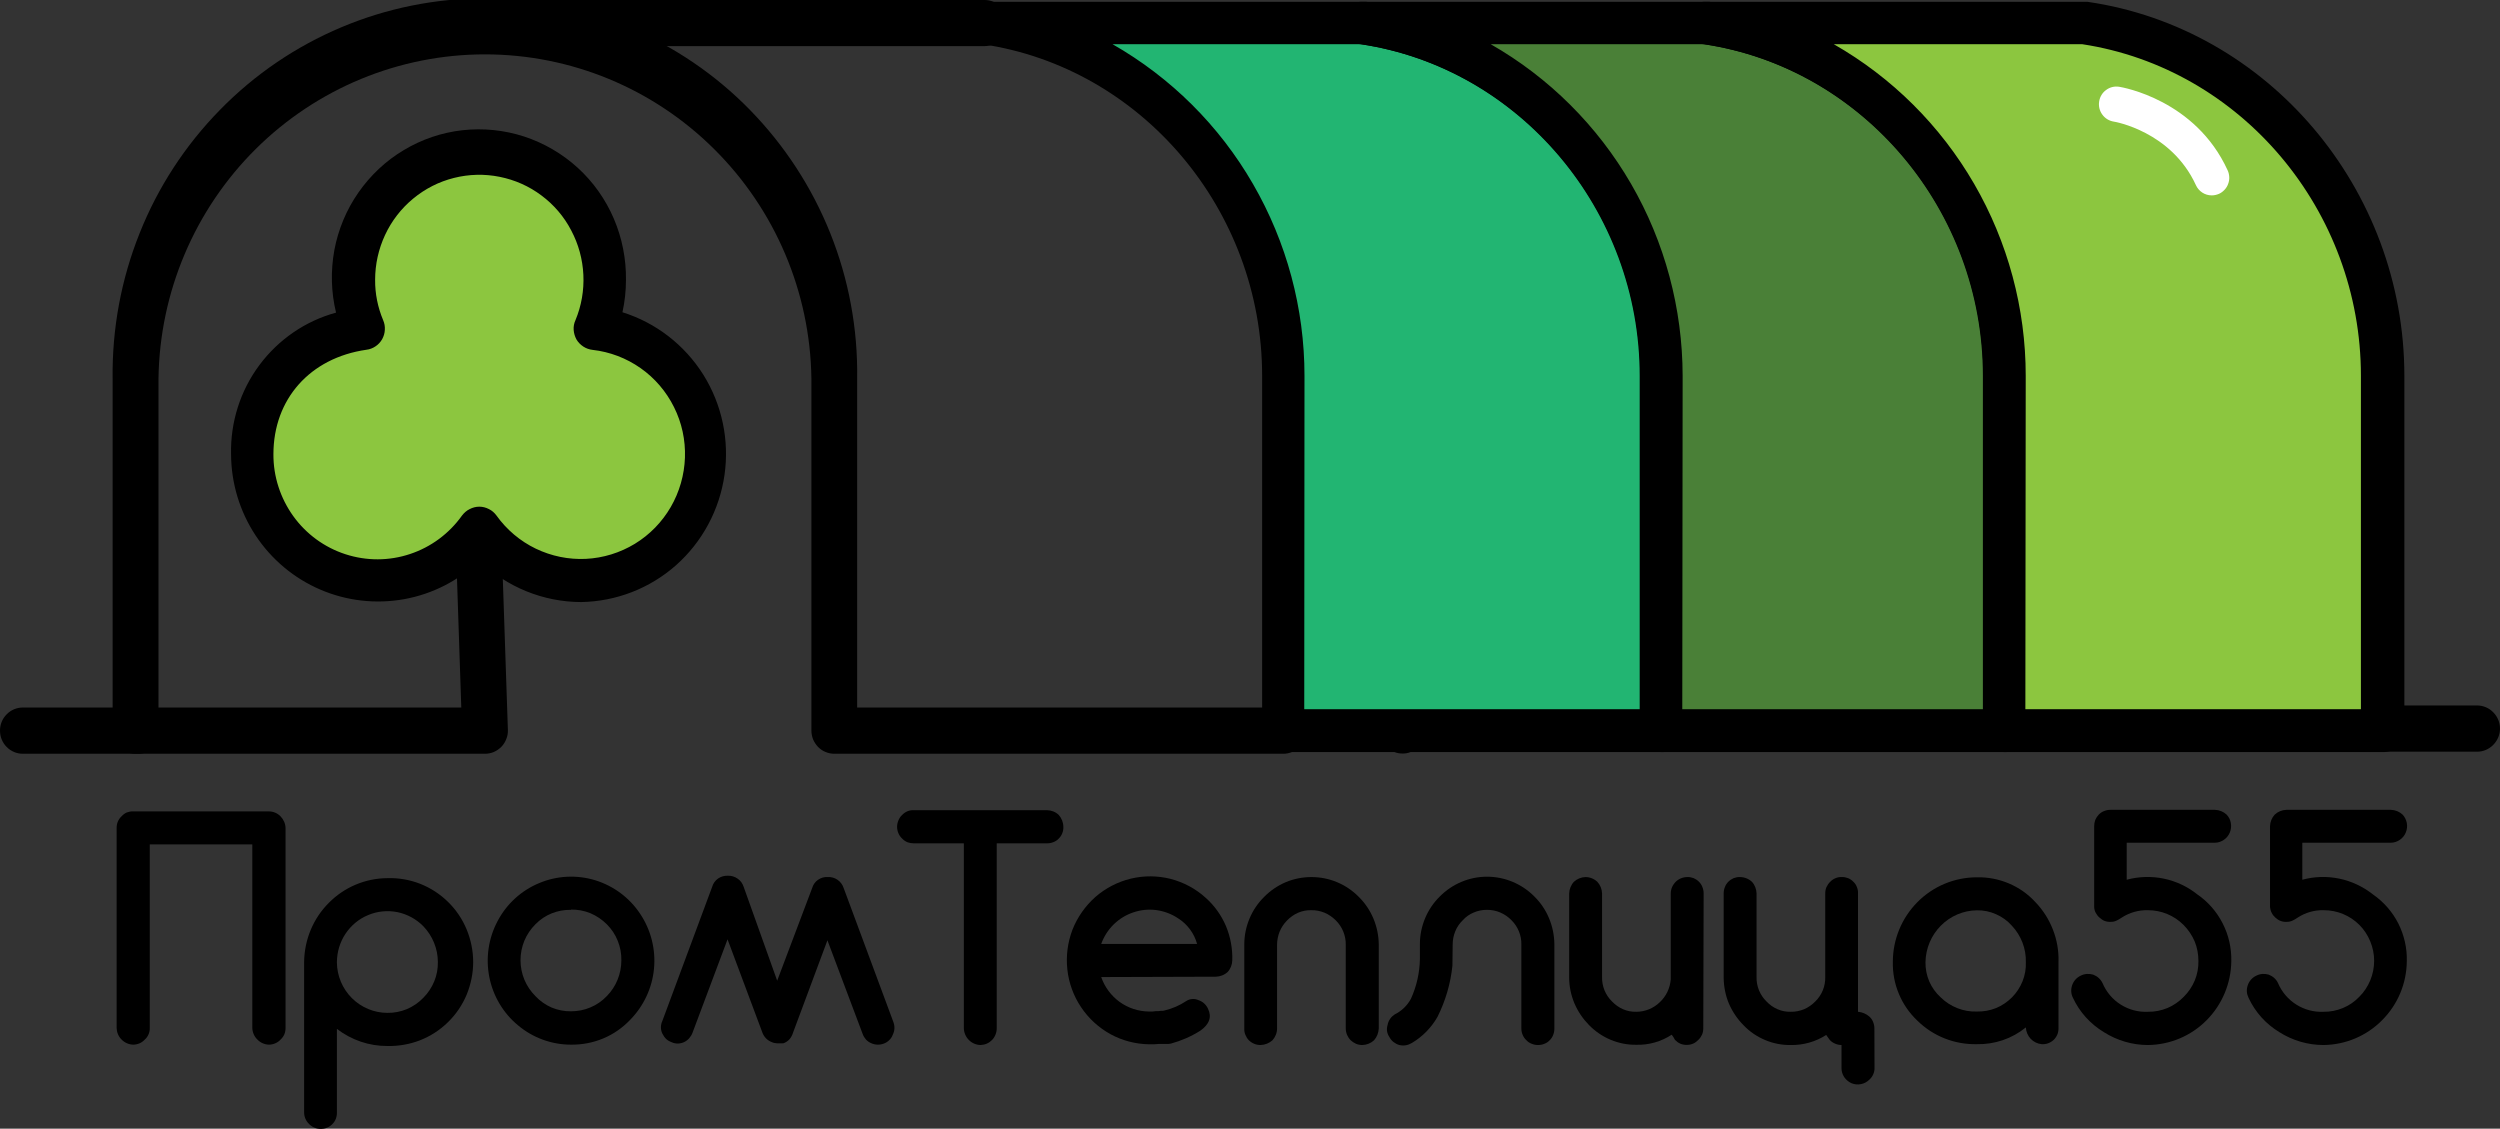 <svg width="206" height="93" viewBox="0 0 206 93" fill="none" xmlns="http://www.w3.org/2000/svg" xmlns:xlink="http://www.w3.org/1999/xlink">
	<rect x="0" y="0" width="206" height="93" fill="#333333" stroke="none"/>
	<desc>
			Created with Pixso.
	</desc>
	<defs>
		<clipPath id="clip404_930">
			<rect width="206" height="93" fill="white" fill-opacity="0"/>
		</clipPath>
	</defs>
	<rect width="206" height="93" fill="#FFFFFF" fill-opacity="0"/>
	<g clip-path="url(#clip404_930)">
		<path d="M23.53 84.7C23.53 84.88 23.5 85.06 23.43 85.23C23.36 85.39 23.25 85.54 23.12 85.66C23 85.79 22.85 85.9 22.68 85.97C22.52 86.04 22.34 86.08 22.16 86.08C21.8 86.07 21.46 85.92 21.21 85.66C20.95 85.41 20.8 85.06 20.79 84.7L20.79 69.58L12.34 69.58L12.34 84.7C12.35 84.88 12.31 85.06 12.24 85.23C12.17 85.39 12.07 85.54 11.93 85.66C11.81 85.79 11.66 85.9 11.5 85.97C11.33 86.04 11.15 86.08 10.97 86.08C10.62 86.07 10.27 85.92 10.02 85.66C9.76 85.41 9.62 85.06 9.61 84.7L9.61 68.22C9.61 68.04 9.64 67.86 9.71 67.7C9.78 67.53 9.89 67.38 10.02 67.26C10.14 67.13 10.28 67.02 10.44 66.95C10.61 66.89 10.78 66.85 10.96 66.86L22.16 66.86C22.52 66.86 22.87 67.01 23.12 67.27C23.37 67.53 23.52 67.87 23.53 68.23L23.53 84.7Z" fill="#000000" fill-opacity="1" fill-rule="nonzero"/>
		<path d="M27.76 91.64C27.77 91.82 27.74 92 27.68 92.17C27.62 92.34 27.52 92.49 27.39 92.62C27.27 92.75 27.12 92.85 26.95 92.92C26.78 92.99 26.61 93.02 26.43 93.02C26.07 93.02 25.72 92.88 25.47 92.62C25.21 92.37 25.06 92.03 25.06 91.66L25.06 79.27C25.08 77.44 25.8 75.69 27.09 74.4C28.37 73.1 30.11 72.37 31.92 72.36C32.84 72.33 33.76 72.49 34.61 72.82C35.47 73.16 36.25 73.66 36.91 74.31C37.57 74.95 38.09 75.72 38.45 76.58C38.8 77.43 38.99 78.35 38.99 79.27C38.99 80.2 38.8 81.11 38.45 81.97C38.09 82.82 37.57 83.59 36.91 84.23C36.25 84.88 35.47 85.38 34.61 85.72C33.76 86.05 32.84 86.21 31.92 86.19C30.42 86.2 28.96 85.7 27.76 84.78L27.76 91.64ZM27.76 79.3C27.77 80.4 28.21 81.46 28.99 82.24C29.77 83.02 30.83 83.46 31.92 83.46C32.47 83.47 33.02 83.36 33.53 83.15C34.04 82.93 34.5 82.62 34.88 82.22C35.27 81.83 35.57 81.37 35.78 80.87C35.99 80.36 36.09 79.82 36.08 79.27C36.08 78.17 35.64 77.11 34.88 76.32C34.3 75.73 33.56 75.33 32.75 75.16C31.94 75 31.1 75.08 30.34 75.4C29.58 75.71 28.93 76.25 28.47 76.94C28.01 77.63 27.77 78.44 27.76 79.27L27.76 79.3Z" fill="#000000" fill-opacity="1" fill-rule="nonzero"/>
		<path d="M47.05 86.08C45.46 86.08 43.92 85.52 42.7 84.5C41.47 83.49 40.63 82.08 40.32 80.51C40.01 78.94 40.25 77.31 41 75.9C41.74 74.49 42.95 73.38 44.42 72.77C45.89 72.15 47.52 72.07 49.04 72.53C50.56 73 51.87 73.97 52.75 75.3C53.64 76.63 54.04 78.23 53.89 79.82C53.74 81.41 53.04 82.9 51.92 84.04C51.29 84.7 50.54 85.22 49.7 85.57C48.86 85.92 47.96 86.09 47.05 86.08ZM47.05 74.97C46.5 74.96 45.96 75.06 45.46 75.26C44.96 75.46 44.5 75.77 44.12 76.16C43.73 76.55 43.42 77.01 43.21 77.51C43 78.02 42.89 78.57 42.89 79.12C42.89 79.67 43 80.22 43.21 80.73C43.42 81.23 43.73 81.69 44.12 82.08C44.49 82.48 44.95 82.8 45.45 83.02C45.96 83.23 46.5 83.34 47.05 83.33C47.6 83.33 48.14 83.23 48.65 83.01C49.16 82.8 49.62 82.48 50 82.08C50.77 81.3 51.2 80.24 51.2 79.13C51.21 78.58 51.11 78.03 50.9 77.52C50.7 77.01 50.39 76.55 50 76.16C49.61 75.77 49.15 75.46 48.65 75.25C48.14 75.04 47.59 74.94 47.05 74.95L47.05 74.97Z" fill="#000000" fill-opacity="1" fill-rule="nonzero"/>
		<path d="M68.18 77.48L65.34 85.11C65.28 85.31 65.18 85.49 65.05 85.64C64.91 85.79 64.74 85.9 64.55 85.97C64.53 85.96 64.51 85.96 64.49 85.97L64.44 85.97C64.43 85.97 64.42 85.97 64.41 85.97C64.4 85.97 64.39 85.97 64.38 85.97L64.33 85.97L64.03 85.97C63.89 85.96 63.75 85.94 63.62 85.88C63.43 85.81 63.25 85.7 63.11 85.55C62.97 85.4 62.86 85.22 62.8 85.03L59.95 77.4L57.07 85.08C57.01 85.25 56.92 85.4 56.8 85.54C56.69 85.67 56.55 85.78 56.39 85.86C56.23 85.94 56.05 85.98 55.87 85.99C55.69 85.99 55.51 85.96 55.35 85.88C55.18 85.82 55.02 85.73 54.89 85.61C54.76 85.48 54.66 85.33 54.58 85.17C54.5 85.01 54.46 84.83 54.46 84.65C54.46 84.47 54.5 84.29 54.58 84.12L58.68 73.08C58.76 72.8 58.93 72.56 59.17 72.39C59.4 72.23 59.69 72.15 59.97 72.16C60.26 72.15 60.54 72.23 60.78 72.4C61.02 72.56 61.19 72.8 61.28 73.08L64.04 80.81L66.92 73.18C67 72.9 67.17 72.66 67.4 72.5C67.64 72.33 67.92 72.25 68.2 72.27C68.49 72.25 68.78 72.33 69.02 72.5C69.25 72.66 69.43 72.9 69.52 73.18L73.62 84.23C73.68 84.4 73.71 84.58 73.7 84.76C73.69 84.94 73.64 85.11 73.56 85.27C73.5 85.44 73.4 85.59 73.27 85.71C73.14 85.84 72.99 85.93 72.83 85.99C72.49 86.12 72.12 86.11 71.79 85.96C71.62 85.89 71.47 85.78 71.35 85.65C71.23 85.51 71.14 85.36 71.08 85.19L68.18 77.48Z" fill="#000000" fill-opacity="1" fill-rule="nonzero"/>
		<path d="M86.29 66.76C86.64 66.77 86.98 66.9 87.24 67.15C87.48 67.42 87.62 67.77 87.62 68.13C87.63 68.31 87.6 68.49 87.53 68.66C87.47 68.82 87.37 68.97 87.24 69.1C87.12 69.23 86.97 69.33 86.8 69.39C86.64 69.46 86.46 69.49 86.29 69.49L82.13 69.49L82.13 84.73C82.13 84.91 82.1 85.08 82.03 85.25C81.96 85.42 81.87 85.57 81.74 85.7C81.62 85.82 81.47 85.93 81.3 86C81.14 86.07 80.97 86.1 80.79 86.11C80.43 86.1 80.08 85.95 79.83 85.69C79.58 85.44 79.43 85.09 79.42 84.73L79.42 69.49L75.29 69.49C75.11 69.49 74.94 69.46 74.77 69.4C74.61 69.33 74.46 69.23 74.34 69.1C74.21 68.98 74.1 68.83 74.03 68.66C73.96 68.5 73.92 68.32 73.92 68.13C73.92 67.95 73.96 67.77 74.03 67.6C74.1 67.43 74.2 67.27 74.34 67.15C74.46 67.02 74.61 66.92 74.77 66.85C74.94 66.78 75.11 66.75 75.29 66.76L86.29 66.76Z" fill="#000000" fill-opacity="1" fill-rule="nonzero"/>
		<path d="M90.74 80.51C91.02 81.33 91.56 82.05 92.26 82.56C92.97 83.07 93.81 83.34 94.68 83.35C94.86 83.36 95.05 83.35 95.23 83.32L95.45 83.32L95.66 83.29L95.83 83.29L95.97 83.26C96.6 83.11 97.2 82.85 97.74 82.49C97.89 82.39 98.06 82.33 98.24 82.32C98.41 82.3 98.59 82.34 98.75 82.41C98.93 82.47 99.09 82.56 99.22 82.68C99.36 82.81 99.47 82.96 99.54 83.12C99.87 83.8 99.65 84.41 98.89 84.94C98.14 85.41 97.33 85.76 96.49 85.99L96.3 86.02L96.08 86.02L95.8 86.02L95.5 86.02L95.09 86.05L94.68 86.05C93.57 86.03 92.48 85.75 91.51 85.22C90.53 84.68 89.7 83.92 89.08 82.99C88.46 82.07 88.07 81 87.95 79.89C87.83 78.78 87.97 77.66 88.37 76.61C88.78 75.57 89.43 74.65 90.26 73.91C91.1 73.18 92.1 72.66 93.18 72.4C94.26 72.14 95.38 72.15 96.46 72.42C97.53 72.7 98.53 73.23 99.35 73.98C100.07 74.62 100.64 75.42 101.02 76.31C101.39 77.2 101.57 78.16 101.54 79.13C101.53 79.49 101.4 79.83 101.16 80.09C100.89 80.34 100.54 80.47 100.18 80.48L90.74 80.51ZM98.64 77.78C98.4 76.9 97.83 76.14 97.06 75.66C96.52 75.3 95.91 75.08 95.28 74.99C94.64 74.91 94 74.97 93.39 75.18C92.78 75.38 92.23 75.72 91.77 76.17C91.31 76.62 90.96 77.17 90.74 77.78L98.64 77.78Z" fill="#000000" fill-opacity="1" fill-rule="nonzero"/>
		<path d="M110.89 77.86C110.9 77.49 110.83 77.12 110.69 76.77C110.55 76.42 110.34 76.11 110.08 75.85C109.81 75.58 109.5 75.36 109.15 75.21C108.8 75.07 108.43 74.99 108.05 75C107.68 74.99 107.31 75.06 106.96 75.21C106.62 75.36 106.31 75.58 106.05 75.85C105.79 76.11 105.58 76.43 105.44 76.77C105.3 77.12 105.23 77.49 105.23 77.86L105.23 84.75C105.23 85.11 105.09 85.45 104.85 85.72C104.58 85.96 104.23 86.1 103.87 86.11C103.69 86.11 103.51 86.08 103.35 86.01C103.18 85.94 103.03 85.84 102.91 85.72C102.78 85.59 102.69 85.44 102.62 85.27C102.55 85.11 102.52 84.93 102.53 84.75L102.53 77.81C102.53 77.08 102.68 76.36 102.96 75.69C103.24 75.02 103.65 74.41 104.17 73.9C104.68 73.38 105.29 72.97 105.95 72.69C106.62 72.41 107.34 72.27 108.06 72.27C108.79 72.27 109.5 72.41 110.17 72.69C110.84 72.97 111.45 73.38 111.96 73.9C112.48 74.41 112.89 75.02 113.17 75.69C113.45 76.36 113.6 77.08 113.61 77.81L113.61 84.75C113.59 85.11 113.46 85.45 113.22 85.72C112.96 85.96 112.62 86.1 112.26 86.11C112.08 86.11 111.91 86.08 111.74 86.01C111.58 85.94 111.43 85.84 111.3 85.72C111.17 85.59 111.07 85.44 111 85.28C110.93 85.11 110.89 84.93 110.89 84.75L110.89 77.86Z" fill="#000000" fill-opacity="1" fill-rule="nonzero"/>
		<path d="M119.68 79.57C119.53 81.04 119.11 82.47 118.45 83.79C117.94 84.68 117.22 85.42 116.34 85.94C116.19 86.03 116.02 86.1 115.84 86.13C115.66 86.16 115.48 86.15 115.3 86.11C115.13 86.06 114.96 85.97 114.82 85.86C114.68 85.75 114.56 85.6 114.48 85.44C114.38 85.3 114.32 85.13 114.29 84.96C114.27 84.79 114.29 84.61 114.34 84.45C114.37 84.27 114.44 84.11 114.54 83.96C114.64 83.81 114.77 83.69 114.92 83.59C115.49 83.31 115.96 82.86 116.26 82.3C116.73 81.27 116.98 80.15 117 79.02L117 77.78C117 77.05 117.15 76.33 117.43 75.66C117.71 74.99 118.12 74.38 118.64 73.87C119.67 72.83 121.07 72.24 122.53 72.24C124 72.24 125.4 72.83 126.43 73.87C126.95 74.38 127.36 74.99 127.64 75.66C127.92 76.33 128.07 77.05 128.08 77.78L128.08 84.76C128.08 84.94 128.05 85.11 127.98 85.28C127.92 85.44 127.82 85.6 127.69 85.72C127.57 85.85 127.42 85.95 127.25 86.01C127.09 86.08 126.91 86.11 126.73 86.11C126.56 86.11 126.38 86.08 126.22 86.01C126.05 85.95 125.9 85.85 125.78 85.72C125.65 85.6 125.54 85.45 125.47 85.28C125.4 85.12 125.36 84.94 125.36 84.76L125.36 77.84C125.37 77.46 125.3 77.09 125.16 76.75C125.02 76.4 124.81 76.09 124.55 75.83C124.28 75.55 123.97 75.34 123.62 75.19C123.28 75.04 122.9 74.97 122.53 74.97C122.15 74.97 121.78 75.04 121.44 75.19C121.09 75.33 120.78 75.55 120.53 75.83C120.26 76.09 120.05 76.4 119.91 76.75C119.77 77.09 119.7 77.46 119.7 77.84L119.68 79.57Z" fill="#000000" fill-opacity="1" fill-rule="nonzero"/>
		<path d="M140.35 84.73C140.35 84.91 140.32 85.09 140.25 85.25C140.17 85.42 140.07 85.57 139.94 85.69C139.81 85.82 139.67 85.93 139.5 86C139.34 86.07 139.16 86.1 138.98 86.1C138.8 86.1 138.62 86.07 138.46 86C138.3 85.93 138.15 85.82 138.02 85.69L137.89 85.46L137.75 85.26C136.88 85.83 135.86 86.12 134.83 86.09C134.1 86.1 133.39 85.96 132.72 85.68C132.05 85.4 131.45 84.99 130.94 84.47C130.43 83.95 130.02 83.35 129.73 82.67C129.45 82 129.3 81.28 129.3 80.55L129.3 73.62C129.31 73.27 129.45 72.92 129.69 72.66C129.95 72.42 130.29 72.28 130.64 72.27C131.01 72.27 131.35 72.41 131.62 72.66C131.86 72.92 132 73.26 132.01 73.62L132.01 80.51C132 80.88 132.07 81.25 132.21 81.6C132.35 81.94 132.56 82.26 132.83 82.52C133.09 82.79 133.39 83.01 133.74 83.16C134.08 83.31 134.45 83.38 134.83 83.37C135.55 83.37 136.24 83.09 136.76 82.59C137.29 82.1 137.61 81.43 137.67 80.7L137.67 73.62C137.67 73.26 137.82 72.92 138.08 72.66C138.33 72.41 138.68 72.27 139.04 72.27C139.22 72.26 139.39 72.3 139.56 72.36C139.72 72.43 139.87 72.53 140 72.66C140.12 72.78 140.22 72.93 140.28 73.1C140.35 73.27 140.38 73.44 140.38 73.62L140.35 84.73Z" fill="#000000" fill-opacity="1" fill-rule="nonzero"/>
		<path d="M154.46 87.98C154.47 88.16 154.43 88.34 154.36 88.51C154.29 88.68 154.18 88.83 154.05 88.95C153.86 89.14 153.62 89.28 153.35 89.33C153.09 89.39 152.82 89.36 152.57 89.26C152.32 89.15 152.11 88.97 151.96 88.75C151.81 88.52 151.73 88.25 151.74 87.98L151.74 86.11C151.56 86.11 151.38 86.07 151.22 86C151.05 85.93 150.9 85.83 150.78 85.7L150.62 85.48L150.48 85.28C149.61 85.84 148.59 86.13 147.55 86.11C146.83 86.12 146.11 85.98 145.45 85.7C144.78 85.42 144.17 85.01 143.67 84.48C143.16 83.97 142.75 83.36 142.46 82.69C142.18 82.02 142.04 81.3 142.03 80.57L142.03 73.62C142.03 73.44 142.06 73.27 142.13 73.1C142.19 72.93 142.29 72.78 142.41 72.66C142.54 72.53 142.69 72.43 142.85 72.36C143.02 72.3 143.19 72.26 143.37 72.27C143.74 72.27 144.09 72.41 144.36 72.66C144.6 72.92 144.73 73.27 144.74 73.62L144.74 80.51C144.73 80.88 144.8 81.25 144.94 81.6C145.08 81.94 145.29 82.26 145.56 82.52C145.81 82.79 146.12 83.01 146.47 83.16C146.81 83.31 147.18 83.38 147.55 83.37C147.93 83.38 148.31 83.3 148.66 83.16C149 83.01 149.32 82.79 149.58 82.52C149.85 82.26 150.06 81.94 150.2 81.6C150.34 81.25 150.41 80.88 150.4 80.51L150.4 73.62C150.4 73.44 150.43 73.26 150.5 73.1C150.58 72.93 150.68 72.78 150.81 72.66C150.93 72.53 151.08 72.43 151.25 72.36C151.41 72.29 151.59 72.26 151.77 72.27C151.94 72.26 152.12 72.3 152.28 72.36C152.45 72.43 152.6 72.53 152.72 72.66C152.85 72.78 152.95 72.93 153.01 73.1C153.08 73.27 153.11 73.44 153.1 73.62L153.1 83.37C153.45 83.4 153.77 83.54 154.03 83.76C154.17 83.89 154.27 84.03 154.34 84.2C154.41 84.37 154.45 84.55 154.45 84.73L154.46 87.98Z" fill="#000000" fill-opacity="1" fill-rule="nonzero"/>
		<path d="M169.62 84.67C169.63 84.85 169.6 85.04 169.54 85.21C169.47 85.38 169.37 85.54 169.24 85.67C169.1 85.8 168.95 85.9 168.78 85.96C168.6 86.03 168.42 86.05 168.24 86.04C167.89 86.01 167.57 85.85 167.33 85.6C167.09 85.35 166.95 85.01 166.93 84.66C165.78 85.59 164.36 86.07 162.89 86.04C161.99 86.06 161.09 85.9 160.25 85.57C159.41 85.24 158.64 84.74 158 84.11C157.34 83.49 156.82 82.74 156.47 81.9C156.12 81.07 155.95 80.17 155.97 79.26C155.97 77.41 156.7 75.64 158 74.33C159.3 73.02 161.06 72.29 162.9 72.29C163.8 72.27 164.69 72.44 165.52 72.79C166.35 73.14 167.1 73.66 167.71 74.33C168.34 74.98 168.83 75.75 169.16 76.6C169.49 77.44 169.65 78.35 169.62 79.26L169.62 84.67ZM162.9 83.35C163.43 83.36 163.96 83.27 164.46 83.07C164.95 82.87 165.4 82.57 165.78 82.19C166.16 81.81 166.46 81.35 166.66 80.85C166.86 80.35 166.95 79.82 166.93 79.28C166.96 78.17 166.54 77.09 165.78 76.28C165.42 75.87 164.97 75.55 164.47 75.33C163.98 75.11 163.44 75 162.9 75.01C161.78 75.02 160.71 75.48 159.92 76.28C159.13 77.08 158.68 78.15 158.66 79.28C158.65 79.83 158.76 80.37 158.97 80.87C159.19 81.37 159.51 81.82 159.92 82.19C160.31 82.57 160.77 82.87 161.28 83.07C161.79 83.27 162.33 83.37 162.88 83.35L162.9 83.35Z" fill="#000000" fill-opacity="1" fill-rule="nonzero"/>
		<path d="M175.24 72.49C176.24 72.22 177.29 72.19 178.3 72.4C179.31 72.61 180.26 73.06 181.06 73.7C181.95 74.31 182.66 75.13 183.15 76.09C183.64 77.05 183.88 78.11 183.86 79.19C183.84 81.02 183.11 82.77 181.83 84.06C180.55 85.36 178.81 86.09 176.99 86.11C175.71 86.11 174.45 85.74 173.36 85.05C172.25 84.38 171.36 83.4 170.81 82.22C170.73 82.06 170.68 81.88 170.67 81.7C170.66 81.52 170.69 81.34 170.75 81.17C170.87 80.83 171.12 80.55 171.44 80.4C171.76 80.23 172.14 80.21 172.48 80.31C172.82 80.44 173.09 80.68 173.25 81.01C173.56 81.74 174.08 82.36 174.75 82.78C175.42 83.2 176.2 83.41 176.99 83.37C177.54 83.38 178.09 83.27 178.6 83.06C179.1 82.85 179.56 82.53 179.95 82.13C180.33 81.75 180.64 81.29 180.85 80.79C181.06 80.28 181.16 79.73 181.15 79.19C181.15 78.63 181.05 78.08 180.84 77.57C180.62 77.06 180.31 76.6 179.92 76.21C179.14 75.43 178.09 75 176.99 75C176.23 74.98 175.48 75.19 174.83 75.61L174.61 75.75L174.42 75.85C174.26 75.93 174.08 75.97 173.9 75.96C173.73 75.97 173.57 75.94 173.41 75.88C173.26 75.82 173.12 75.72 173 75.61C172.87 75.5 172.77 75.37 172.69 75.22C172.61 75.08 172.57 74.92 172.56 74.75L172.56 68.08C172.56 67.9 172.59 67.73 172.65 67.56C172.72 67.4 172.82 67.25 172.94 67.12C173.07 66.99 173.22 66.89 173.38 66.83C173.55 66.76 173.72 66.73 173.9 66.73L182.51 66.73C182.87 66.74 183.21 66.88 183.47 67.12C183.65 67.31 183.78 67.55 183.82 67.81C183.87 68.08 183.84 68.35 183.74 68.59C183.64 68.84 183.47 69.05 183.25 69.2C183.03 69.35 182.78 69.44 182.51 69.44L175.24 69.44L175.24 72.49Z" fill="#000000" fill-opacity="1" fill-rule="nonzero"/>
		<path d="M189.71 72.49C190.7 72.22 191.75 72.19 192.76 72.4C193.77 72.61 194.72 73.06 195.53 73.7C196.41 74.31 197.13 75.13 197.62 76.09C198.1 77.05 198.35 78.11 198.32 79.19C198.31 81.02 197.58 82.77 196.29 84.06C195.01 85.36 193.27 86.09 191.46 86.11C190.17 86.11 188.91 85.74 187.82 85.05C186.71 84.38 185.83 83.4 185.28 82.22C185.2 82.05 185.15 81.88 185.14 81.7C185.13 81.52 185.16 81.34 185.22 81.17C185.34 80.83 185.59 80.55 185.91 80.4C186.23 80.23 186.6 80.21 186.94 80.31C187.28 80.44 187.56 80.68 187.71 81.01C188.02 81.74 188.55 82.36 189.22 82.78C189.89 83.2 190.67 83.41 191.46 83.37C192.01 83.38 192.55 83.27 193.06 83.06C193.57 82.85 194.03 82.53 194.41 82.13C194.8 81.75 195.1 81.28 195.31 80.78C195.52 80.27 195.63 79.72 195.63 79.17C195.63 78.62 195.52 78.08 195.31 77.57C195.1 77.06 194.8 76.6 194.41 76.21C193.63 75.43 192.58 75 191.48 75C190.72 74.98 189.97 75.19 189.33 75.61L189.11 75.75L188.92 75.85C188.76 75.93 188.58 75.97 188.4 75.96C188.23 75.97 188.06 75.94 187.91 75.88C187.75 75.82 187.61 75.72 187.49 75.61C187.37 75.5 187.26 75.37 187.19 75.22C187.11 75.08 187.07 74.92 187.05 74.75L187.05 68.08C187.06 67.72 187.2 67.38 187.44 67.12C187.7 66.88 188.04 66.74 188.4 66.73L197.01 66.73C197.37 66.74 197.71 66.88 197.97 67.12C198.15 67.31 198.27 67.55 198.32 67.81C198.37 68.08 198.34 68.35 198.24 68.59C198.14 68.84 197.97 69.05 197.75 69.2C197.53 69.35 197.28 69.44 197.01 69.44L189.71 69.44L189.71 72.49Z" fill="#000000" fill-opacity="1" fill-rule="nonzero"/>
		<path d="M115.54 62.09C115.09 62.09 114.65 61.91 114.32 61.58C114 61.26 113.81 60.81 113.81 60.35L113.81 60.23C113.81 59.76 114 59.31 114.33 58.98C114.66 58.65 115.1 58.46 115.57 58.46C116.03 58.46 116.48 58.65 116.81 58.98C117.14 59.31 117.32 59.76 117.32 60.23L117.32 60.35C117.32 60.58 117.28 60.81 117.19 61.03C117.1 61.24 116.96 61.44 116.8 61.6C116.63 61.76 116.44 61.89 116.22 61.97C116.01 62.06 115.78 62.1 115.54 62.09Z" fill="#000000" fill-opacity="1" fill-rule="nonzero"/>
		<path d="M136.89 30.97L136.89 60.2L105.74 60.2L105.74 30.97C105.74 16.43 95.03 3.91 81.13 1.9L112.28 1.9C126.19 3.91 136.89 16.43 136.89 30.97Z" fill="#22B572" fill-opacity="1" fill-rule="nonzero"/>
		<path d="M136.89 61.97L105.74 61.97C105.28 61.97 104.84 61.79 104.51 61.46C104.19 61.13 104 60.69 104 60.23L104 30.97C104 17.3 94.07 5.56 80.93 3.64C80.7 3.62 80.48 3.56 80.27 3.46C80.07 3.36 79.89 3.21 79.74 3.04C79.59 2.87 79.48 2.67 79.4 2.45C79.33 2.23 79.3 2 79.32 1.77C79.33 1.54 79.4 1.32 79.5 1.11C79.6 0.91 79.74 0.72 79.91 0.57C80.09 0.42 80.29 0.31 80.5 0.24C80.72 0.16 80.95 0.14 81.17 0.15L112.33 0.15C112.41 0.15 112.5 0.15 112.58 0.15C127.47 2.31 138.69 15.56 138.69 30.97L138.69 60.2C138.7 60.44 138.65 60.68 138.56 60.9C138.47 61.11 138.34 61.31 138.17 61.48C138 61.64 137.8 61.77 137.58 61.86C137.36 61.94 137.13 61.98 136.89 61.97ZM107.47 58.44L135.11 58.44L135.11 30.97C135.11 17.34 125.24 5.63 112.13 3.64L91.67 3.64C96.47 6.38 100.47 10.35 103.24 15.15C106.02 19.95 107.49 25.41 107.49 30.97L107.47 58.44Z" fill="#000000" fill-opacity="1" fill-rule="nonzero"/>
		<path d="M165.16 30.97L165.16 60.2L136.89 60.2L136.89 30.97C136.89 16.43 126.19 3.91 112.28 1.9L140.56 1.9C154.46 3.91 165.16 16.43 165.16 30.97Z" fill="#4A8037" fill-opacity="1" fill-rule="nonzero"/>
		<path d="M165.16 61.97L136.89 61.97C136.43 61.97 135.99 61.79 135.67 61.46C135.34 61.13 135.16 60.69 135.16 60.23L135.16 30.97C135.16 17.3 125.23 5.56 112.08 3.64C111.86 3.62 111.63 3.56 111.43 3.46C111.23 3.36 111.04 3.21 110.9 3.04C110.59 2.69 110.44 2.23 110.48 1.77C110.51 1.31 110.72 0.88 111.07 0.57C111.42 0.27 111.87 0.12 112.33 0.15L140.6 0.15C140.68 0.15 140.77 0.15 140.85 0.15C155.74 2.31 166.96 15.56 166.96 30.97L166.96 60.2C166.97 60.44 166.92 60.68 166.83 60.9C166.74 61.11 166.61 61.31 166.44 61.48C166.27 61.64 166.07 61.77 165.85 61.86C165.63 61.94 165.4 61.98 165.16 61.97ZM138.62 58.44L163.39 58.44L163.39 30.97C163.39 17.34 153.52 5.63 140.41 3.64L122.83 3.64C127.63 6.38 131.62 10.35 134.4 15.15C137.18 19.95 138.64 25.41 138.65 30.97L138.62 58.44Z" fill="#000000" fill-opacity="1" fill-rule="nonzero"/>
		<path d="M196.32 30.97L196.32 60.2L165.16 60.2L165.16 30.97C165.16 16.43 154.46 3.91 140.56 1.9L171.71 1.9C185.62 3.91 196.32 16.43 196.32 30.97Z" fill="#8CC63F" fill-opacity="1" fill-rule="nonzero"/>
		<path d="M196.32 61.97L165.16 61.97C164.7 61.97 164.26 61.79 163.94 61.46C163.61 61.13 163.43 60.69 163.43 60.23L163.43 30.97C163.43 17.3 153.5 5.56 140.35 3.64C140.13 3.62 139.9 3.56 139.7 3.46C139.5 3.36 139.32 3.21 139.17 3.04C138.87 2.69 138.71 2.23 138.75 1.77C138.78 1.31 138.99 0.88 139.34 0.57C139.69 0.27 140.14 0.12 140.6 0.15L171.76 0.15C171.84 0.15 171.92 0.15 172.01 0.15C186.9 2.31 198.12 15.56 198.12 30.97L198.12 60.2C198.12 60.44 198.08 60.68 197.99 60.9C197.9 61.11 197.77 61.31 197.6 61.48C197.43 61.64 197.23 61.77 197.01 61.86C196.79 61.94 196.55 61.98 196.32 61.97ZM166.89 58.44L194.54 58.44L194.54 30.97C194.54 17.34 184.67 5.63 171.56 3.64L151.1 3.64C155.9 6.38 159.89 10.35 162.67 15.15C165.45 19.95 166.92 25.41 166.92 30.97L166.89 58.44Z" fill="#000000" fill-opacity="1" fill-rule="nonzero"/>
		<path d="M105.74 62.11L68.75 62.11C68.5 62.11 68.25 62.06 68.02 61.96C67.79 61.87 67.59 61.73 67.41 61.55C67.24 61.37 67.1 61.16 67 60.93C66.91 60.7 66.86 60.45 66.86 60.2L66.86 31.19C66.76 24.07 63.88 17.28 58.84 12.28C53.81 7.28 47.03 4.48 39.96 4.48C32.89 4.48 26.11 7.28 21.07 12.28C16.04 17.28 13.16 24.07 13.06 31.19L13.06 58.3L38.01 58.3L37.6 46C37.58 45.5 37.77 45.01 38.11 44.64C38.45 44.27 38.92 44.05 39.42 44.04C39.92 44.02 40.41 44.2 40.78 44.55C41.14 44.89 41.36 45.37 41.37 45.87L41.85 60.14C41.86 60.4 41.82 60.65 41.72 60.89C41.63 61.13 41.5 61.34 41.32 61.53C41.14 61.71 40.93 61.86 40.7 61.96C40.47 62.06 40.21 62.11 39.96 62.11L11.17 62.11C10.92 62.11 10.68 62.06 10.45 61.96C10.22 61.87 10.01 61.73 9.83 61.55C9.66 61.37 9.52 61.16 9.43 60.93C9.33 60.7 9.28 60.45 9.28 60.2L9.28 31.19C9.23 27.1 9.98 23.03 11.5 19.23C13.01 15.43 15.26 11.98 18.12 9.06C20.97 6.14 24.37 3.83 28.12 2.25C31.87 0.67 35.89 -0.14 39.96 -0.14C44.02 -0.14 48.05 0.67 51.79 2.25C55.54 3.83 58.95 6.14 61.8 9.06C64.65 11.98 66.9 15.43 68.42 19.23C69.94 23.03 70.69 27.1 70.63 31.19L70.63 58.3L105.74 58.3C106.24 58.3 106.72 58.5 107.07 58.86C107.42 59.22 107.62 59.7 107.62 60.2C107.62 60.71 107.42 61.19 107.07 61.55C106.72 61.91 106.24 62.11 105.74 62.11Z" fill="#000000" fill-opacity="1" fill-rule="nonzero"/>
		<path d="M58.21 37.43C58.21 39.63 57.51 41.77 56.23 43.56C54.94 45.34 53.13 46.66 51.05 47.34C48.97 48.02 46.73 48.01 44.65 47.32C42.57 46.64 40.77 45.31 39.49 43.52C38.21 45.31 36.4 46.64 34.32 47.33C32.25 48.02 30 48.02 27.92 47.35C25.84 46.67 24.03 45.34 22.74 43.56C21.45 41.78 20.76 39.63 20.77 37.43C20.77 32.07 24.38 27.87 29.94 27.07C29.28 25.49 29.03 23.77 29.19 22.06C29.36 20.35 29.93 18.71 30.88 17.28C31.82 15.86 33.1 14.69 34.6 13.88C36.1 13.07 37.78 12.64 39.48 12.64C41.18 12.64 42.86 13.07 44.36 13.88C45.86 14.69 47.14 15.86 48.09 17.28C49.03 18.71 49.61 20.35 49.77 22.06C49.94 23.77 49.68 25.49 49.03 27.07C51.55 27.36 53.88 28.57 55.58 30.48C57.27 32.39 58.21 34.86 58.21 37.43Z" fill="#8CC63F" fill-opacity="1" fill-rule="nonzero"/>
		<path d="M47.88 49.61C44.76 49.6 41.76 48.38 39.5 46.2C37.79 47.85 35.63 48.95 33.31 49.37C30.98 49.79 28.58 49.52 26.41 48.59C24.23 47.66 22.37 46.1 21.06 44.12C19.75 42.13 19.05 39.81 19.04 37.43C18.98 34.79 19.8 32.2 21.37 30.09C22.94 27.98 25.16 26.45 27.69 25.76C27.28 24.07 27.24 22.32 27.55 20.61C27.87 18.91 28.54 17.29 29.53 15.87C30.52 14.45 31.79 13.25 33.27 12.37C34.75 11.48 36.4 10.92 38.11 10.73C39.83 10.54 41.56 10.72 43.19 11.25C44.83 11.79 46.34 12.67 47.61 13.83C48.89 15 49.9 16.43 50.58 18.02C51.26 19.61 51.6 21.33 51.58 23.06C51.58 23.96 51.48 24.86 51.29 25.73C54.04 26.59 56.4 28.41 57.95 30.87C59.49 33.33 60.11 36.26 59.7 39.13C59.29 42.01 57.87 44.65 55.71 46.57C53.54 48.49 50.77 49.56 47.88 49.61ZM39.49 41.75C39.77 41.75 40.04 41.82 40.29 41.95C40.54 42.07 40.75 42.26 40.91 42.48C41.75 43.65 42.86 44.59 44.15 45.21C45.44 45.83 46.86 46.12 48.28 46.05C49.71 45.98 51.09 45.55 52.31 44.81C53.54 44.06 54.55 43.02 55.27 41.78C55.99 40.54 56.39 39.13 56.44 37.7C56.49 36.26 56.18 34.83 55.54 33.55C54.9 32.26 53.95 31.15 52.78 30.33C51.61 29.51 50.25 28.99 48.83 28.83C48.56 28.8 48.3 28.71 48.07 28.56C47.84 28.41 47.64 28.21 47.5 27.97C47.37 27.73 47.29 27.46 47.27 27.19C47.25 26.91 47.3 26.64 47.42 26.38C47.91 25.2 48.13 23.93 48.07 22.65C48.01 21.37 47.67 20.12 47.07 18.99C46.48 17.85 45.64 16.87 44.62 16.11C43.6 15.34 42.42 14.82 41.17 14.57C39.93 14.32 38.64 14.35 37.41 14.66C36.17 14.97 35.03 15.55 34.04 16.37C33.06 17.18 32.27 18.2 31.73 19.36C31.19 20.52 30.91 21.78 30.91 23.06C30.9 24.2 31.13 25.33 31.57 26.38C31.68 26.63 31.73 26.91 31.71 27.18C31.7 27.45 31.62 27.71 31.49 27.95C31.35 28.19 31.17 28.39 30.94 28.54C30.72 28.69 30.46 28.79 30.19 28.82C25.54 29.49 22.53 32.89 22.53 37.43C22.52 39.26 23.1 41.04 24.16 42.52C25.23 44.01 26.74 45.11 28.47 45.67C30.2 46.23 32.06 46.23 33.79 45.65C35.51 45.08 37.01 43.97 38.07 42.48C38.24 42.26 38.45 42.07 38.7 41.95C38.95 41.82 39.22 41.75 39.5 41.75L39.49 41.75Z" fill="#000000" fill-opacity="1" fill-rule="nonzero"/>
		<path d="M81.13 3.8L39.67 3.8C39.42 3.8 39.18 3.75 38.95 3.65C38.72 3.56 38.51 3.42 38.34 3.24C38.16 3.06 38.02 2.85 37.93 2.62C37.83 2.39 37.79 2.15 37.79 1.9C37.79 1.65 37.83 1.4 37.93 1.17C38.02 0.94 38.16 0.73 38.34 0.55C38.51 0.38 38.72 0.24 38.95 0.14C39.18 0.04 39.42 0 39.67 0L81.13 0C81.63 0 82.11 0.2 82.46 0.55C82.82 0.91 83.01 1.39 83.01 1.9C83.01 2.4 82.82 2.88 82.46 3.24C82.11 3.6 81.63 3.8 81.13 3.8Z" fill="#000000" fill-opacity="1" fill-rule="nonzero"/>
		<path d="M11.4 62.11L1.88 62.11C1.38 62.11 0.9 61.91 0.55 61.55C0.19 61.19 0 60.71 0 60.2C0 59.7 0.19 59.22 0.55 58.86C0.9 58.5 1.38 58.3 1.88 58.3L11.4 58.3C11.9 58.3 12.38 58.5 12.74 58.86C13.09 59.22 13.29 59.7 13.29 60.2C13.29 60.71 13.09 61.19 12.74 61.55C12.38 61.91 11.9 62.11 11.4 62.11Z" fill="#000000" fill-opacity="1" fill-rule="nonzero"/>
		<path d="M204.11 61.94L196.03 61.94C195.53 61.94 195.05 61.74 194.7 61.38C194.34 61.02 194.14 60.54 194.14 60.04C194.14 59.53 194.34 59.05 194.7 58.69C195.05 58.33 195.53 58.13 196.03 58.13L204.11 58.13C204.61 58.13 205.09 58.33 205.44 58.69C205.8 59.05 206 59.53 206 60.04C206 60.54 205.8 61.02 205.44 61.38C205.09 61.74 204.61 61.94 204.11 61.94Z" fill="#000000" fill-opacity="1" fill-rule="nonzero"/>
		<path d="M174.39 8.58C174.39 8.58 179.88 9.45 182.25 14.65L174.39 8.58Z" fill="#8CC63F" fill-opacity="1" fill-rule="nonzero"/>
		<path d="M182.25 16.1C181.97 16.1 181.7 16.02 181.47 15.87C181.24 15.72 181.05 15.5 180.94 15.25C178.91 10.82 174.22 10.02 174.17 10.02C173.79 9.96 173.45 9.75 173.23 9.44C173 9.13 172.91 8.74 172.97 8.36C173.03 7.97 173.24 7.63 173.55 7.41C173.86 7.18 174.24 7.09 174.62 7.15C174.87 7.19 180.9 8.21 183.56 14.04C183.64 14.21 183.68 14.4 183.69 14.59C183.7 14.78 183.67 14.97 183.6 15.15C183.54 15.33 183.44 15.49 183.31 15.63C183.18 15.77 183.03 15.89 182.85 15.97C182.66 16.05 182.46 16.1 182.25 16.1Z" fill="#FFFFFF" fill-opacity="1" fill-rule="nonzero"/>
	</g>
</svg>
